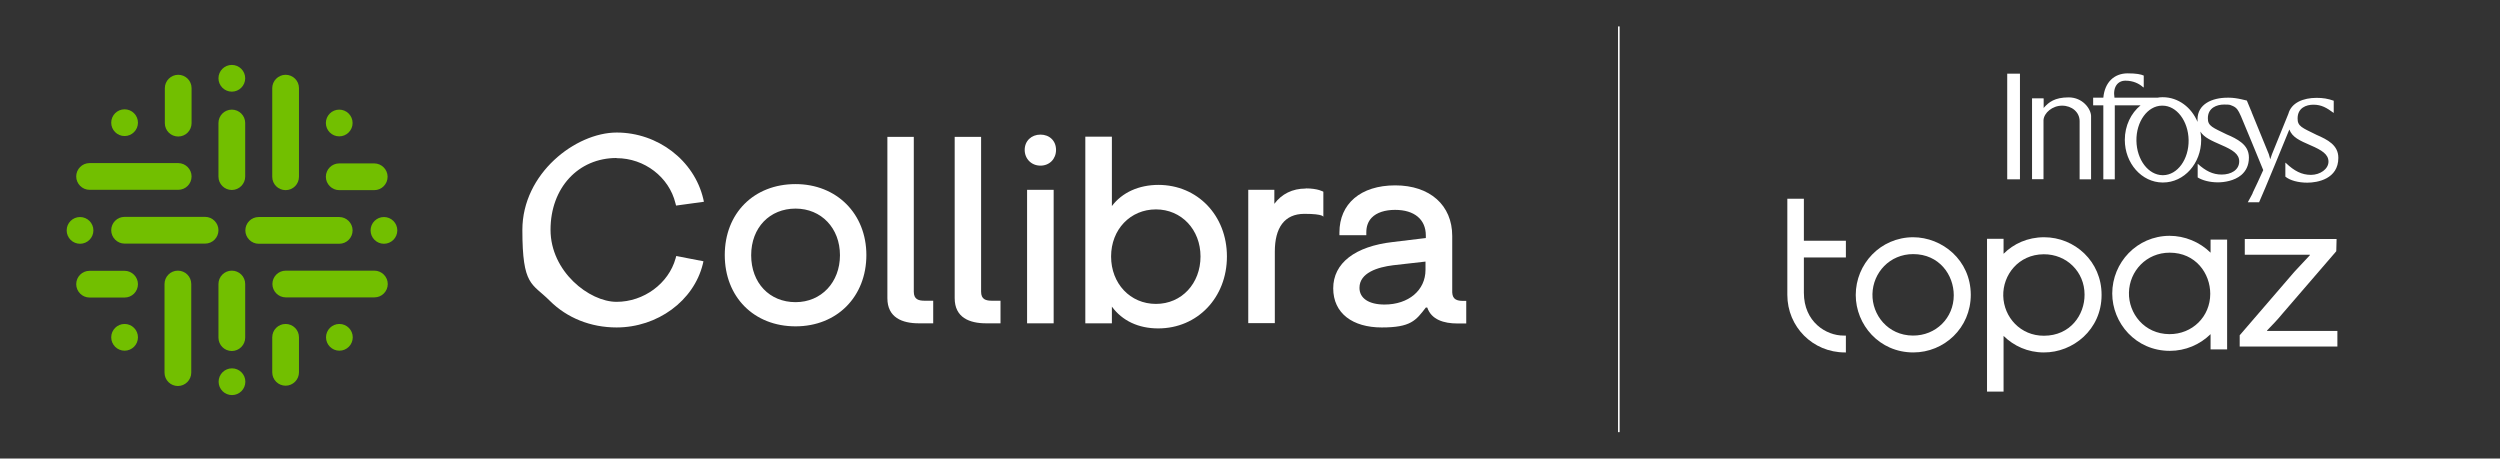 <svg viewBox="0 0 1571.2 288.2" version="1.1" xmlns="http://www.w3.org/2000/svg" id="Layer_1">
  
  <rect x="0" y="0" width="1571.2" height="288.2" fill="#333333" stroke="none"/>
  
  <defs>
    <style>
      .st0 {
        fill-rule: evenodd;
      }

      .st0, .st1 {
        fill: #fff;
      }

      .st2 {
        fill: none;
        stroke: #fff;
        stroke-miterlimit: 10;
      }

      .st3 {
        fill: #72bf00;
      }
    </style>
  </defs>
  <g id="Layer_11">
    <g>
      <line y2="271.6" x2="1017.4" y1="16.6" x1="1017.4" class="st2"></line>
      <g>
        <g>
          <circle r="8.4" cy="49.2" cx="145.7" class="st3"></circle>
          <circle r="8.4" cy="239.9" cx="145.8" class="st3"></circle>
          <circle r="8.4" cy="77.3" cx="213.2" class="st3"></circle>
          <circle r="8.4" cy="212" cx="213.3" class="st3"></circle>
          <circle r="8.4" cy="212" cx="78.3" class="st3"></circle>
          <circle r="8.4" cy="144.8" cx="50.3" class="st3"></circle>
          <circle r="8.4" cy="144.8" cx="241.3" class="st3"></circle>
          <circle r="8.4" cy="77.1" cx="78.3" class="st3"></circle>
          <path d="M145.7,68.9c-4.7,0-8.4,3.8-8.4,8.4v33.5h0v.2c0,4.7,3.8,8.4,8.4,8.4s8.4-3.8,8.4-8.4,0-.2,0-.2h0v-33.5c0-4.7-3.8-8.4-8.4-8.4Z" class="st3"></path>
          <path d="M145.7,170.1c-4.7,0-8.4,3.8-8.4,8.4v33.5h0v.2c0,4.7,3.8,8.4,8.4,8.4s8.4-3.8,8.4-8.4,0-.2,0-.2h0v-33.5c0-4.7-3.8-8.4-8.4-8.4Z" class="st3"></path>
          <path d="M128.9,136.3h-50.6c-4.7,0-8.4,3.8-8.4,8.4s3.8,8.4,8.4,8.4.2,0,.2,0h50.4c4.7,0,8.4-3.8,8.4-8.4s-3.8-8.4-8.4-8.4Z" class="st3"></path>
          <path d="M213.2,153.2c4.7,0,8.4-3.8,8.4-8.4s-3.8-8.4-8.4-8.4h-50.6c-4.7,0-8.4,3.8-8.4,8.4s3.8,8.4,8.4,8.4.2,0,.2,0h50.4Z" class="st3"></path>
          <path d="M179.5,119.5c4.7,0,8.4-3.8,8.4-8.4s0-.2,0-.2h0v-55.5c0-4.7-3.8-8.4-8.4-8.4s-8.4,3.8-8.4,8.4v55.5h0v.2c0,4.7,3.8,8.4,8.4,8.4Z" class="st3"></path>
          <path d="M111.8,170.1c-4.7,0-8.4,3.8-8.4,8.4v55.5h0v.2c0,4.7,3.8,8.4,8.4,8.4s8.4-3.8,8.4-8.4,0-.2,0-.2h0v-55.5c0-4.7-3.8-8.4-8.4-8.4Z" class="st3"></path>
          <path d="M56.3,119.3h55.7c4.7,0,8.4-3.8,8.4-8.4s-3.8-8.4-8.4-8.4-.2,0-.2,0h-55.5c-4.7,0-8.4,3.8-8.4,8.4s3.8,8.4,8.4,8.4Z" class="st3"></path>
          <path d="M235.3,170.1h-55.7c-4.7,0-8.4,3.8-8.4,8.4s3.8,8.4,8.4,8.4h55.7c4.7,0,8.4-3.8,8.4-8.4s-3.8-8.4-8.4-8.4Z" class="st3"></path>
          <path d="M112,85.8c4.7,0,8.4-3.8,8.4-8.4s0-.2,0-.2h0v-21.8c0-4.7-3.8-8.4-8.4-8.4s-8.4,3.8-8.4,8.4v21.8h0v.2c0,4.7,3.8,8.4,8.4,8.4Z" class="st3"></path>
          <path d="M78.3,187c4.7,0,8.4-3.8,8.4-8.4s-3.8-8.4-8.4-8.4h-22c-4.7,0-8.4,3.8-8.4,8.4s3.8,8.4,8.4,8.4.2,0,.2,0h21.8Z" class="st3"></path>
          <path d="M213.2,119.5h22c4.7,0,8.4-3.8,8.4-8.4s-3.8-8.4-8.4-8.4h-22c-4.7,0-8.4,3.8-8.4,8.4s3.8,8.4,8.4,8.4Z" class="st3"></path>
          <path d="M179.5,203.6c-4.7,0-8.4,3.8-8.4,8.4s0,.2,0,.2h0v21.8c0,4.7,3.8,8.4,8.4,8.4s8.4-3.8,8.4-8.4v-21.8h0v-.2c0-4.7-3.8-8.4-8.4-8.4Z" class="st3"></path>
        </g>
        <g>
          <path d="M387.5,99.4c17.5,0,33,11.9,37,28.3l.4,1.5,17.5-2.4-.4-1.8c-5.7-24.2-28.6-41.7-54.4-41.7s-59.3,25.7-59.3,61.2,6,33.3,17.2,44.5c10.8,10.8,25.7,16.8,42,16.8,25.7,0,48.5-16.7,54.2-39.8l.4-1.8-17.1-3.3-.4,1.5c-4.4,15.8-20,27.3-37.1,27.3s-41.5-19-41.5-45.3,17.4-45.1,41.5-45.1h0Z" class="st1"></path>
          <path d="M500,115.7c-26.2,0-44.5,18.3-44.5,44.6s18.3,44.8,44.5,44.8,44.5-18.8,44.5-44.8-18.7-44.6-44.5-44.6ZM500,189.9c-16.4,0-27.9-12.1-27.9-29.5s11.7-29.3,27.9-29.3,27.9,12.3,27.9,29.3-11.7,29.5-27.9,29.5h0Z" class="st1"></path>
          <g>
            <path d="M653.9,84.6c-5.7,0-9.9,4-9.9,9.6s4.2,9.9,9.9,9.9,9.8-4.2,9.8-9.9-4.1-9.6-9.8-9.6Z" class="st1"></path>
            <rect height="83.9" width="16.7" y="119.3" x="645.5" class="st1"></rect>
          </g>
          <path d="M728.1,116.2c-12.4,0-22.9,4.8-29.3,13.3v-43.6h-16.7v117.3h16.7v-10.5c6.5,8.9,16.7,13.7,29.1,13.7,24.7,0,43.2-19.4,43.2-45.2s-18.5-45-43.1-45h0ZM726.5,131.6c16,0,28,12.7,28,29.6s-11.8,29.8-28,29.8-28.2-12.8-28.2-29.8,12.1-29.6,28.2-29.6Z" class="st1"></path>
          <path d="M557.7,187.4v-101.4h16.6v97.3c0,4.9,3,5.7,6.9,5.7h5.3v14.2h-9c-10.5,0-19.8-3.6-19.8-15.8h0Z" class="st1"></path>
          <path d="M600,187.4v-101.4h16.6v97.3c0,4.9,3,5.7,6.9,5.7h5.3v14.2h-9c-10.5,0-19.8-3.6-19.8-15.8h0Z" class="st1"></path>
          <path d="M820.6,118.5c-8.3,0-15.1,3.4-19.7,9.6v-8.8h-16.4v83.8h16.7v-45c0-14.9,6-23.7,18.6-23.7s11.9,2,11.9,2v-15.9s-3.3-2.1-11.1-2.1h0Z" class="st1"></path>
          <path d="M919.6,189.1c-3.8,0-6.7-.8-6.9-5.3v-35.5c0-19.3-14-31.8-35.8-31.8s-35.1,11.6-35.1,29.6v1.7h16.9v-1.8c0-3.7,1.1-6.8,3.4-9.2,3.1-3.2,8.3-4.9,14.7-4.9,12.1,0,19.3,6,19.3,16.1v1.6l-20.7,2.5c-23.8,2.7-37.5,13.3-37.5,29.1s12.3,24.6,30.5,24.6,21.4-4.3,27.7-12.5h.9c2.6,7.6,10.4,10,18.9,10h5.6v-14.2h-1.9ZM870.2,191.4c-9.9,0-15.8-3.9-15.8-10.5,0-9.5,11.5-13,21.2-14.2l20.3-2.3v5.2c0,12.8-10.6,21.8-25.8,21.8h0Z" class="st1"></path>
        </g>
      </g>
    </g>
  </g>
  <g>
    <g>
      <polyline points="1261.5 54.4 1261.5 46.3 1269.5 46.3 1269.5 112.7 1261.5 112.7 1261.5 54.4" class="st0"></polyline>
      <path d="M1408.7,73.7s0,0,0,0h0c0,.1,0,.2.1.3v-.3c-.1,0-.1,0-.1,0" class="st1"></path>
      <path d="M1455.6,84.6c-8.7-4.3-11.7-5.2-11.6-10.2,0-6.6,5.4-8.6,9.9-8.6,5.1,0,8.3,1.9,12.8,5.2v-7.7c-3.7-1.3-6.7-1.8-10.8-1.8-8.3,0-15.8,3-17.7,10l-10.3,25.4-1.1,3.2-.9-3.2-8.1-19.8-2.7-6.6s0,0,0-.1h0c0-.2-.2-.5-.3-.7l-2.7-6.5c-1-.3-2.1-.5-3.4-.8h0s0,0,0,0c-2.6-.6-5.5-1-7.7-1-.3,0-.7,0-1.1,0-9.6,0-18.8,4-18.8,13.6s0,1.1,0,1.6c-3.8-9.1-12.1-15.5-21.8-15.5h-.3c-1.1,0-2.1.1-3.1.3h-27c-1.1-6.8,2.1-10.7,6.9-10.7s8.6,1.8,11.2,4.2c0,0,.2,0,.3,0,0,0,0-.3,0-.8v-6.6c-1.7-.8-4.7-1.4-10.1-1.4-8.4,0-14.4,5.5-15.3,15.3h-6.4v4.8h6.4v38.4c0,.1,0,.3,0,.4v7.7h7.2v-46.5h16.2c-6,4.9-9.9,12.8-9.9,21.7,0,14.7,10.6,26.7,23.7,26.8h0c0,0,.2,0,.3,0,13.3,0,24-12,24-26.8,0-1.8-.2-3.5-.5-5.2,2.4,3.8,7,5.7,13.1,8.4,7.2,3.1,11.3,5.7,11.3,10.3,0,5.5-5.2,8.3-11,8.3-5.7,0-10.1-2.3-15.1-6.8v8.6c3,1.9,7.7,3.1,12.7,3.1,3.9,0,10.3-.9,14.7-4.6h0,0c2.8-2.4,4.8-5.9,4.8-11,0-4.2-1.9-7.2-4.8-9.5h0s0,0,0,0c-2.5-2-5.7-3.6-9.1-5-8.7-4.3-12-5.2-11.9-10.2,0-6.6,5.7-8.6,10.2-8.6s3.6.3,5.2.8c2.9,1.1,3.9,3.3,5,5.7.3.7.5,1.2.7,1.5h0s-.2-.4-.2-.4l.2.4h0s0,0,0,0h0s0,0,0,0c.1.3.2.6.1.3l6.2,14.9,7.4,18c-2.3,5.2-4.9,10.7-6.6,14.2h0c0,0,0,.2,0,.2-.3.5-.5,1-.7,1.4-.3.5-.5,1-.7,1.3l-1.7,3.1h7.1c3.1-6.8,16.2-38.8,19-45.7,1.9,4.9,6.4,6.9,13.3,9.9,7.2,3.1,11.3,5.7,11.3,10.3s-5.2,8.3-11,8.3c-5.9,0-10.5-2.5-15.6-7.3l-.5-.4v8.8c2.9,2.4,8.1,3.8,13.8,3.8,6.4,0,19.5-2.3,19.5-15.6,0-8-6.7-11.4-13.8-14.5M1359.5,110.1h-.4c-8.9-.1-16.2-9.7-16.4-21.6-.2-12.1,7-22,16-22.1.1,0,.3,0,.4,0,8.9,0,16.2,9.7,16.4,21.6.2,12.1-7,22-16,22.1Z" class="st1"></path>
      <path d="M1284.4,61.9v5.8c0,0,0,.4,0,.4h0c0-.2.2-.5.3-.6,2.9-3.2,6.6-6.3,15.4-6.3s13.9,7.1,14.1,11.6v31.8s0,8.1,0,8.1h-7.2v-36.6c0-5.6-4.9-9.7-11-9.7s-11.4,4.5-11.7,9.1v29.3s0,7.8,0,7.8h-7.2v-8s0-36.1,0-36.1v-6.7h7" class="st0"></path>
    </g>
    <g>
      <path d="M1158.7,210.9h1.4s0,10.6,0,10.6h-.6c-20.2,0-36.2-16.1-36.2-36.2v-60.4h10.4v26.4h26.4v10.5h-26.4v22.2c0,18.3,14,27,25.1,26.9" class="st1"></path>
      <path d="M1227.9,185.6c0-12.9-9.2-25.9-25.5-25.9-14.7,0-25.3,11.6-25.6,25.1-.3,13,9.6,26,25.4,26.1,14.5.1,25.7-11.1,25.7-25.3M1166.3,185.4c0-19.5,15.5-36.2,36-36.3,18.3,0,36.2,14.3,36.3,36.1,0,21-16.8,36.3-36.1,36.3-21.5,0-36.2-17.5-36.2-36.1Z" class="st1"></path>
      <path d="M1389.1,184.7c0-12.9-9.2-25.9-25.5-25.9-14.7,0-25.3,11.6-25.6,25.1-.3,13,9.6,26,25.4,26.1,14.5.1,25.7-11.1,25.7-25.3M1327.5,184.5c0-19.5,15.5-36.2,36-36.3,9.5,0,18.9,3.8,25.8,10.6v-8.2h10.4v69h-10.4v-9.6c-6.7,6.6-15.8,10.5-25.6,10.5-21.5,0-36.2-17.5-36.2-36.1Z" class="st1"></path>
      <path d="M1310.1,185.1c0-14.2-11.2-25.4-25.7-25.3-15.9.1-25.7,13.1-25.4,26.1.3,13.5,10.9,25.2,25.6,25.1,16.4,0,25.6-13,25.5-25.9M1248.8,150.1h10.4v9.4c6.3-6.3,15.1-10.4,25.5-10.4,19.2,0,36.2,15.2,36.1,36.3,0,21.8-18,36.2-36.3,36.1-10.1,0-18.9-4.1-25.3-10.4v35h-10.4v-96Z" class="st0"></path>
      <path d="M1407.7,210.6l34.2-39.7c3.3-3.6,6.4-6.8,9.8-10.5v-.3h-40.9v-9.9h57.7l-.2,7.7-33.8,39.2c-3.1,3.8-6.3,7.1-9.7,10.6v.3h44.2v9.8h-61.4v-7.1Z" class="st1"></path>
    </g>
  </g>
</svg>